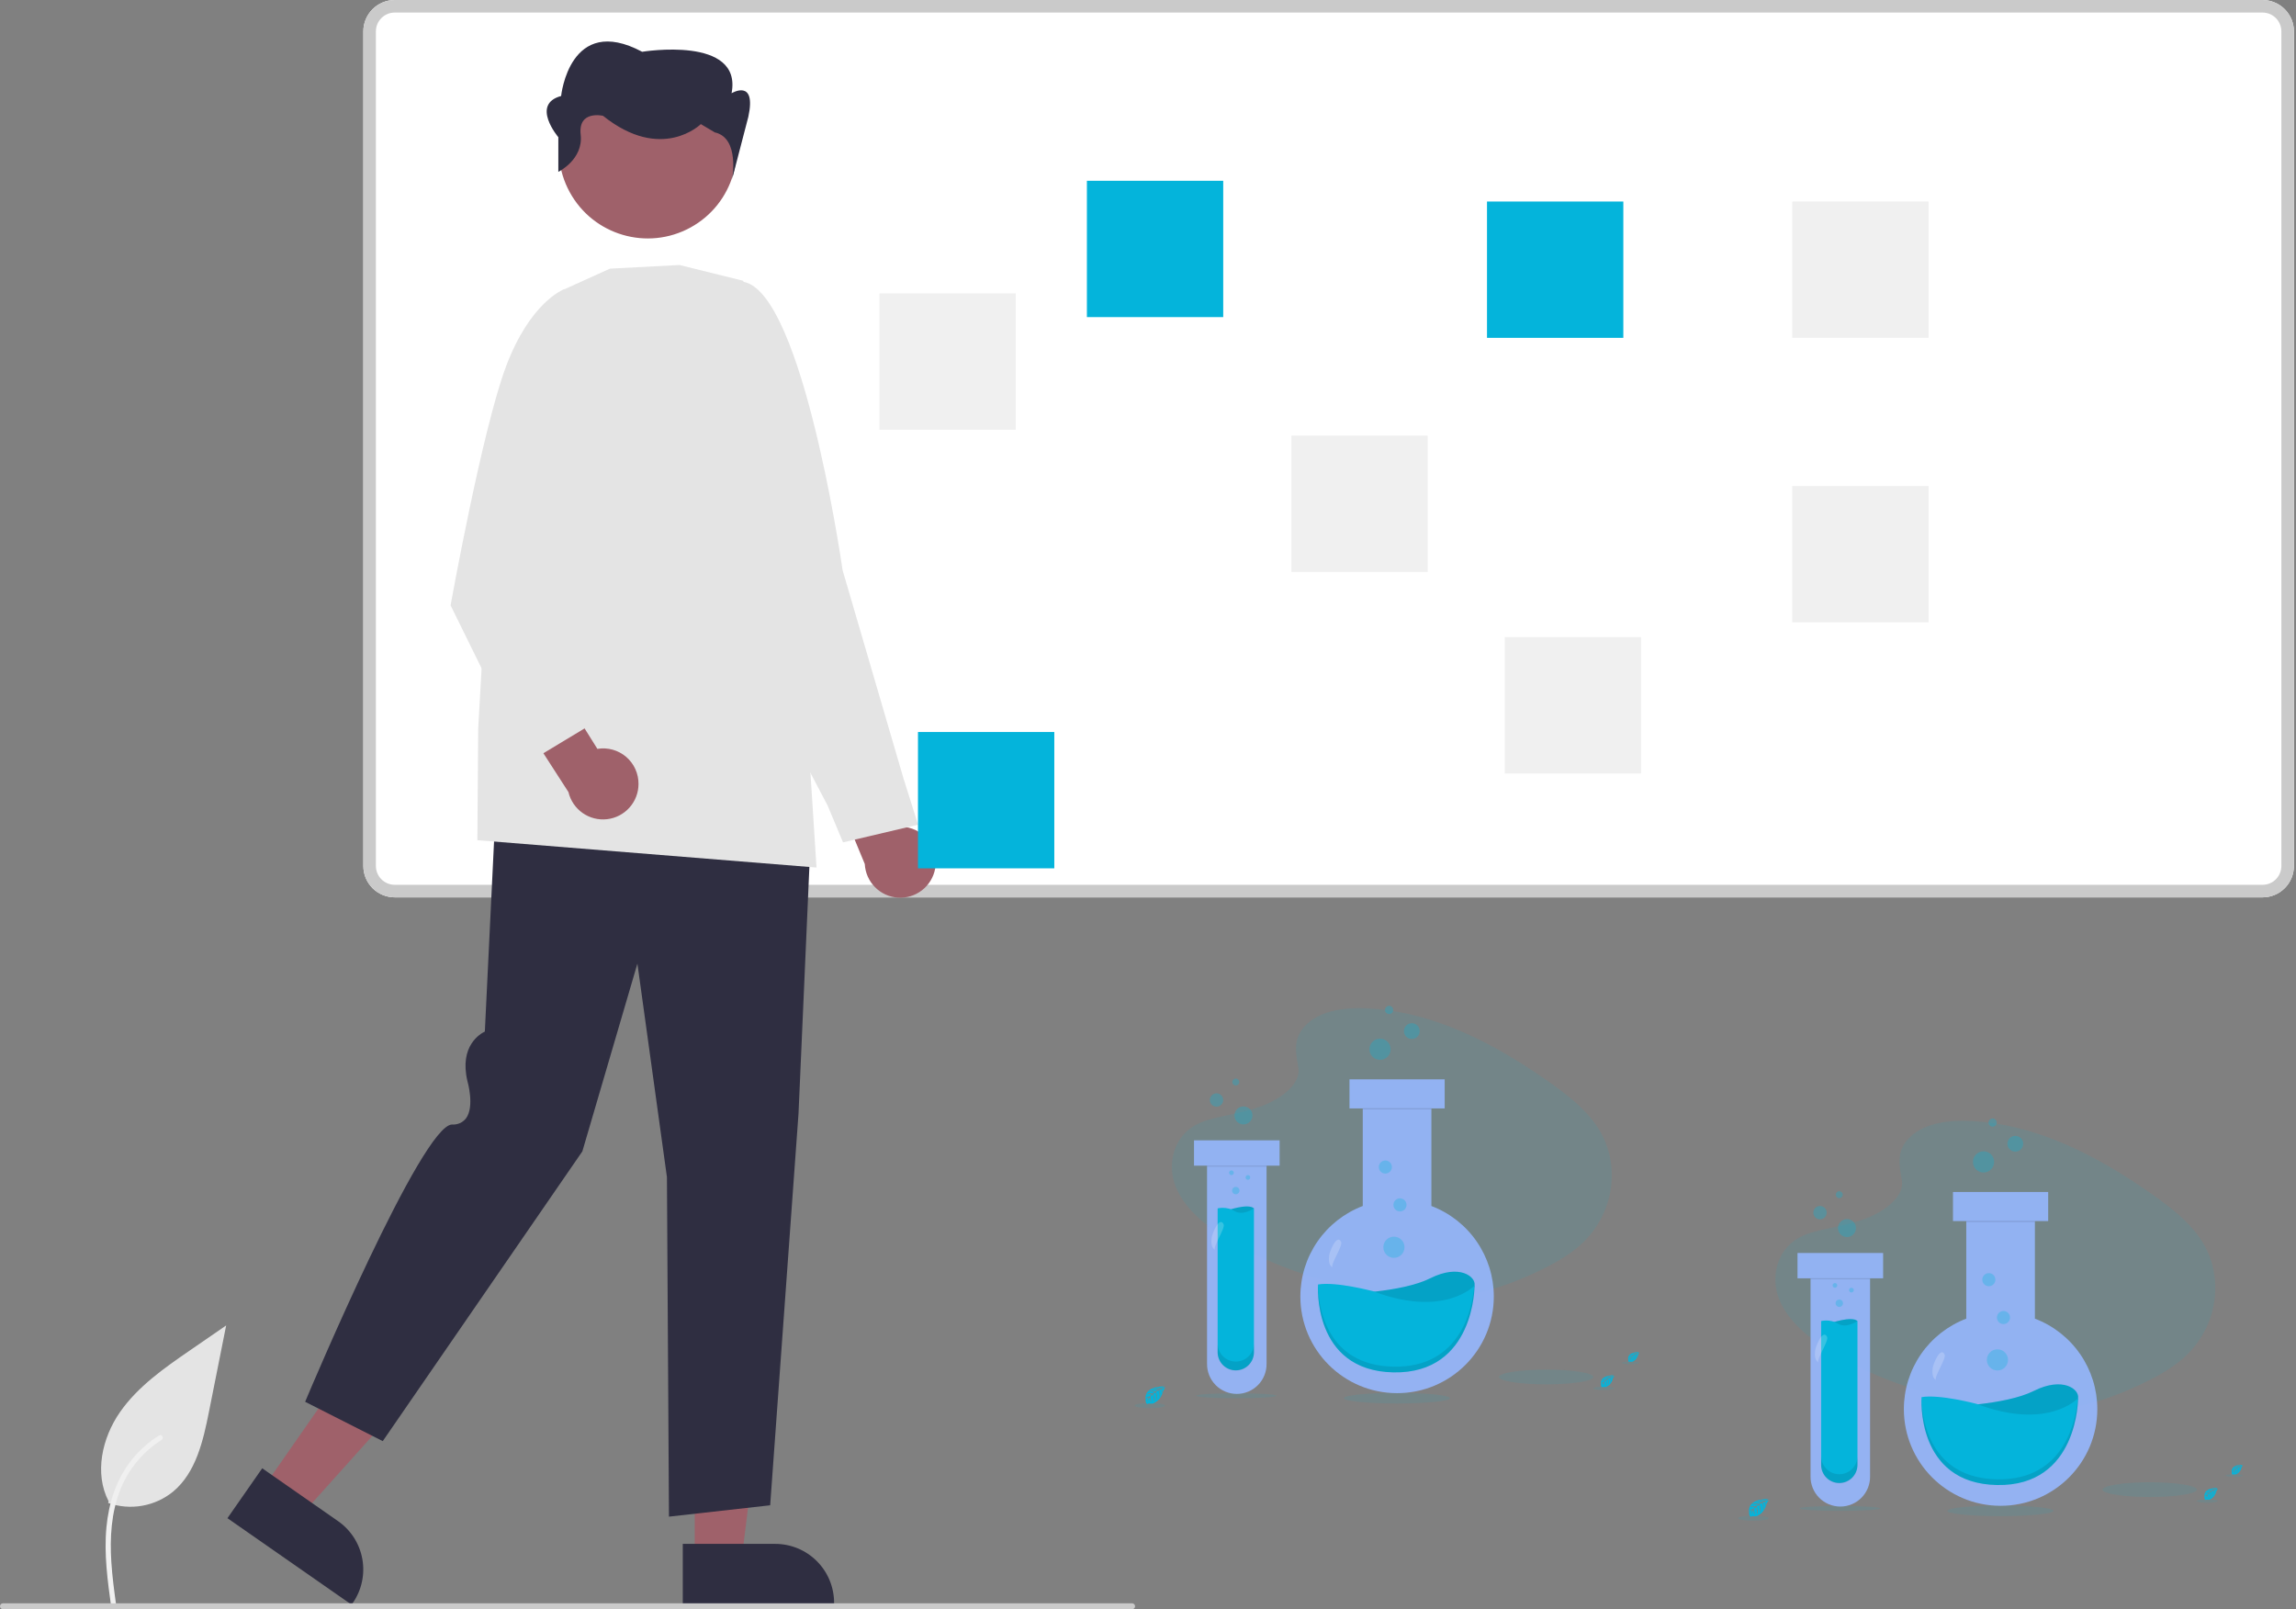 <svg width="428" height="300" xmlns="http://www.w3.org/2000/svg" fill="none">
 <rect width="100%" height="100%" fill="#808080" stroke="none"/>
 <defs>
  <clipPath id="clip0">
   <rect id="svg_1" fill="white" height="300" width="427.615"/>
  </clipPath>
  <clipPath id="clip1">
   <rect id="svg_2" x="211.5" y="187.5" fill="white" height="75" width="94.071"/>
  </clipPath>
  <clipPath id="clip2">
   <rect id="svg_3" x="324" y="208.5" fill="white" height="75" width="94.071"/>
  </clipPath>
 </defs>
 <g>
  <title>Layer 1</title>
  <g id="svg_4" clip-path="url(#clip0)">
   <path id="svg_5" fill="#E4E4E4" d="m20.169,280.175c2.034,0.715 4.218,0.894 6.342,0.52c2.124,-0.374 4.115,-1.289 5.783,-2.656c4.247,-3.565 5.58,-9.437 6.662,-14.875l3.204,-16.083l-6.708,4.62c-4.825,3.322 -9.758,6.75 -13.098,11.562c-3.341,4.812 -4.799,11.381 -2.115,16.587"/>
   <path id="svg_6" fill="#F0F0F0" d="m20.742,299.647c-0.679,-4.947 -1.377,-9.956 -0.901,-14.955c0.423,-4.439 1.777,-8.776 4.535,-12.331c1.464,-1.884 3.245,-3.498 5.263,-4.77c0.526,-0.331 1.01,0.503 0.487,0.833c-3.492,2.207 -6.193,5.466 -7.714,9.307c-1.679,4.272 -1.949,8.928 -1.657,13.466c0.175,2.744 0.546,5.469 0.92,8.193c0.03,0.123 0.012,0.253 -0.051,0.363c-0.063,0.111 -0.165,0.193 -0.286,0.23c-0.123,0.033 -0.255,0.017 -0.366,-0.047c-0.111,-0.063 -0.193,-0.167 -0.227,-0.29l-0.002,0.001z"/>
   <path id="svg_7" fill="white" d="m421.766,167.282l-348.188,0c-1.551,-0.002 -3.037,-0.619 -4.134,-1.715c-1.097,-1.097 -1.713,-2.584 -1.715,-4.134l0,-155.584c0.002,-1.551 0.619,-3.037 1.715,-4.134c1.097,-1.097 2.583,-1.713 4.134,-1.715l348.188,0c1.551,0.002 3.037,0.619 4.134,1.715c1.096,1.097 1.713,2.583 1.715,4.134l0,155.584c-0.002,1.55 -0.619,3.037 -1.715,4.134c-1.097,1.096 -2.583,1.713 -4.134,1.715z"/>
   <path id="svg_8" fill="#CACACA" d="m421.766,167.282l-348.188,0c-1.551,-0.002 -3.037,-0.619 -4.134,-1.715c-1.097,-1.097 -1.713,-2.584 -1.715,-4.134l0,-155.584c0.002,-1.551 0.619,-3.037 1.715,-4.134c1.097,-1.097 2.583,-1.713 4.134,-1.715l348.188,0c1.551,0.002 3.037,0.619 4.134,1.715c1.096,1.097 1.713,2.583 1.715,4.134l0,155.584c-0.002,1.55 -0.619,3.037 -1.715,4.134c-1.097,1.096 -2.583,1.713 -4.134,1.715zm-348.188,-164.942c-0.93,0.001 -1.823,0.371 -2.48,1.029c-0.658,0.658 -1.028,1.55 -1.029,2.48l0,155.584c0.001,0.93 0.371,1.822 1.029,2.48c0.658,0.658 1.55,1.028 2.48,1.029l348.188,0c0.93,-0.001 1.823,-0.371 2.48,-1.029c0.658,-0.658 1.028,-1.55 1.029,-2.48l0,-155.584c-0.001,-0.93 -0.371,-1.822 -1.029,-2.48c-0.657,-0.658 -1.55,-1.028 -2.48,-1.029l-348.188,0z"/>
   <path id="svg_9" fill="#F0F0F0" d="m305.92,118.779l-25.413,0l0,25.413l25.413,0l0,-25.413z"/>
   <path id="svg_10" fill="#F0F0F0" d="m189.352,54.693l-25.413,0l0,25.413l25.413,0l0,-25.413z"/>
   <path id="svg_11" fill="#04B4DB" d="m302.606,37.567l-25.413,0l0,25.413l25.413,0l0,-25.413z"/>
   <path id="svg_12" fill="#04B4DB" d="m228.024,33.7l-25.413,0l0,25.413l25.413,0l0,-25.413z"/>
   <path id="svg_13" fill="#F0F0F0" d="m266.143,81.211l-25.413,0l0,25.413l25.413,0l0,-25.413z"/>
   <path id="svg_14" fill="#F0F0F0" d="m359.509,37.567l-25.413,0l0,25.413l25.413,0l0,-25.413z"/>
   <path id="svg_15" fill="#F0F0F0" d="m359.509,90.603l-25.413,0l0,25.413l25.413,0l0,-25.413z"/>
   <path id="svg_16" fill="#9F616A" d="m174.321,161.943c0.183,-0.944 0.157,-1.918 -0.077,-2.851c-0.234,-0.934 -0.67,-1.804 -1.277,-2.551c-0.607,-0.747 -1.37,-1.352 -2.236,-1.772c-0.865,-0.42 -1.813,-0.645 -2.775,-0.659l-5.558,-13.977l-9.318,1.306l8.126,19.628c0.084,1.618 0.757,3.15 1.894,4.304c1.137,1.154 2.658,1.852 4.275,1.96c1.616,0.108 3.216,-0.381 4.496,-1.374c1.281,-0.993 2.152,-2.421 2.45,-4.014l0,0z"/>
   <path id="svg_17" fill="#E4E4E4" d="m157.154,157.032l-2.887,-6.884l-17.991,-34.248l0.978,-63.37l0.188,-0.025c11.512,-1.521 19.301,51.524 19.627,53.783l11.368,38.878l2.706,8.569l-13.989,3.297z"/>
   <path id="svg_18" fill="#9F616A" d="m129.509,290.659l8.748,-0.001l4.161,-33.741l-12.91,0.001l0.001,33.741z"/>
   <path id="svg_19" fill="#2F2E41" d="m127.278,287.803l17.227,-0.001l0.001,0c2.911,0 5.704,1.157 7.763,3.216c2.058,2.058 3.215,4.851 3.215,7.762l0,0.357l-28.206,0.001l0,-11.335z"/>
   <path id="svg_20" fill="#9F616A" d="m49.077,277.331l7.178,5.001l22.705,-25.303l-10.593,-7.382l-19.29,27.684z"/>
   <path id="svg_21" fill="#2F2E41" d="m48.88,273.712l14.134,9.849l0.001,0c2.389,1.665 4.018,4.211 4.53,7.077c0.512,2.866 -0.135,5.819 -1.8,8.208l-0.204,0.292l-23.142,-16.126l6.481,-9.3z"/>
   <path id="svg_22" fill="#2F2E41" d="m124.701,282.728l-0.378,-63.297l-5.504,-39.799l-10.261,35l-0.02,0.029l-37.188,53.988l-14.47,-7.332l0.079,-0.188c0.884,-2.104 21.722,-51.503 27.322,-51.503c0.489,0.034 0.979,-0.051 1.428,-0.248c0.449,-0.197 0.843,-0.501 1.149,-0.884c1.644,-2.195 0.305,-6.853 0.291,-6.9c-1.603,-6.649 2.428,-8.913 3.231,-9.291l2.16,-44.58l0.224,0.015l58.545,4.107l-2.456,55.737l-5.283,73.028l-0.182,0.02l-18.688,2.098z"/>
   <path id="svg_23" fill="#E4E4E4" d="m152.205,161.723l-0.253,-0.02l-62.965,-5.076l0.155,-20.833l3.082,-54.397l0.018,-0.038l12.55,-27.247l8.897,-4.029l12.98,-0.683l0.032,0.008l11.845,2.935l12.323,88.459l1.336,20.92z"/>
   <path id="svg_24" fill="#9F616A" d="m128.703,42.418c8.034,-4.392 10.986,-14.464 6.594,-22.498c-4.391,-8.034 -14.464,-10.986 -22.498,-6.595c-8.033,4.392 -10.986,14.464 -6.594,22.498c4.391,8.034 14.464,10.986 22.498,6.595z"/>
   <path id="svg_25" fill="#2F2E41" d="m104.079,32.033l0,-6.459c0,0 -5.209,-6.135 0.521,-7.68c0,0 1.562,-15.454 15.106,-8.242c0,0 18.752,-3.091 16.668,7.727c0,0 4.688,-2.824 3.126,4.388l-3.023,11.617c0,0 1.46,-7.674 -3.228,-8.704l-2.605,-1.545c0,0 -7.292,7.212 -18.231,-1.545c0,0 -4.688,-1.119 -4.167,3.517c0.521,4.636 -4.167,6.928 -4.167,6.928z"/>
   <path id="svg_26" fill="#9F616A" d="m119.025,146.165c0.01,-0.962 -0.19,-1.915 -0.588,-2.791c-0.397,-0.876 -0.982,-1.655 -1.713,-2.281c-0.731,-0.626 -1.591,-1.083 -2.518,-1.341c-0.927,-0.258 -1.899,-0.309 -2.849,-0.151l-7.976,-12.753l-8.932,2.957l11.517,17.852c0.372,1.577 1.31,2.962 2.635,3.894c1.326,0.931 2.947,1.344 4.557,1.16c1.61,-0.183 3.096,-0.951 4.177,-2.158c1.082,-1.206 1.683,-2.768 1.69,-4.388z"/>
   <path id="svg_27" fill="#E4E4E4" d="m98.424,142.145l-14.43,-29.297l0.013,-0.071c0.058,-0.325 5.867,-32.577 10.309,-44.432c4.471,-11.93 10.59,-14.325 10.848,-14.421l0.13,-0.048l5.487,5.263l-7.601,50.733l8.193,24.468l-12.949,7.805z"/>
   <path id="svg_28" fill="#04B4DB" d="m196.534,136.457l-25.413,0l0,25.413l25.413,0l0,-25.413z"/>
   <path id="svg_29" fill="#CACACA" d="m211.039,299.985l-210.487,0c-0.147,0 -0.287,-0.058 -0.391,-0.162c-0.104,-0.104 -0.162,-0.244 -0.162,-0.391c0,-0.146 0.058,-0.287 0.162,-0.39c0.104,-0.104 0.244,-0.162 0.391,-0.162l210.487,0c0.147,0 0.287,0.058 0.391,0.162c0.103,0.103 0.161,0.244 0.161,0.39c0,0.147 -0.058,0.287 -0.161,0.391c-0.104,0.104 -0.244,0.162 -0.391,0.162z"/>
   <g id="svg_30" clip-path="url(#clip1)">
    <path id="svg_31" fill="#04B4DB" d="m217.124,258.468c0,0 -4.027,-0.243 -3.552,2.58c0,0 -0.096,0.498 0.357,0.724c0,0 0.007,-0.209 0.413,-0.138c0.145,0.025 0.291,0.032 0.437,0.021c0.198,-0.013 0.386,-0.091 0.536,-0.221c0,0 1.131,-0.467 1.572,-2.317c0,0 0.326,-0.404 0.313,-0.508l-0.679,0.286c0,0 0.231,0.49 0.049,0.897c0,0 -0.023,-0.879 -0.153,-0.857c-0.027,0.005 -0.353,0.17 -0.353,0.17c0,0 0.399,0.858 0.096,1.475c0,0 0.114,-1.053 -0.223,-1.414l-0.477,0.28c0,0 0.468,0.882 0.151,1.602c0,0 0.081,-1.104 -0.251,-1.534l-0.433,0.338c0,0 0.438,0.87 0.171,1.466c0,0 -0.035,-1.285 -0.265,-1.382c0,0 -0.381,0.334 -0.437,0.476c0,0 0.301,0.631 0.114,0.964c0,0 -0.114,-0.857 -0.208,-0.857c0,0 -0.381,0.567 -0.417,0.952c0,0 0.016,-0.579 0.325,-1.01c-0.218,0.041 -0.419,0.145 -0.578,0.299c0,0 0.059,-0.401 0.671,-0.436c0,0 0.313,-0.43 0.396,-0.457c0,0 -0.609,-0.05 -0.979,0.114c0,0 0.325,-0.381 1.091,-0.207l0.429,-0.35c0,0 -0.803,-0.109 -1.143,0.012c0,0 0.391,-0.334 1.258,-0.091l0.466,-0.278c0,0 -0.685,-0.147 -1.093,-0.095c0,0 0.431,-0.232 1.229,0.019l0.333,-0.149c0,0 -0.502,-0.096 -0.649,-0.115c-0.146,-0.019 -0.154,-0.056 -0.154,-0.056c0.318,-0.053 0.644,-0.017 0.942,0.105c0,0 0.707,-0.263 0.695,-0.308z"/>
    <path id="svg_32" fill="#04B4DB" d="m214.35,262.5c1.574,0 2.85,-0.216 2.85,-0.482c0,-0.266 -1.276,-0.482 -2.85,-0.482c-1.574,0 -2.85,0.216 -2.85,0.482c0,0.266 1.276,0.482 2.85,0.482z" opacity="0.1"/>
    <path id="svg_33" fill="#04B4DB" d="m305.528,252.059c0,0 -2.271,-0.138 -2,1.453c-0.014,0.081 -0.002,0.164 0.034,0.238c0.037,0.073 0.095,0.134 0.168,0.172c0,0 0,-0.118 0.232,-0.078c0.082,0.013 0.165,0.017 0.247,0.011c0.111,-0.007 0.217,-0.051 0.302,-0.124c0,0 0.638,-0.264 0.887,-1.307c0,0 0.183,-0.227 0.176,-0.285l-0.381,0.163c0,0 0.13,0.277 0.027,0.507c0,0 -0.012,-0.496 -0.085,-0.485c-0.015,0 -0.2,0.096 -0.2,0.096c0,0 0.225,0.476 0.056,0.83c0,0 0.064,-0.592 -0.126,-0.796l-0.27,0.157c0,0 0.264,0.498 0.084,0.904c0,0 0.047,-0.623 -0.141,-0.865l-0.244,0.191c0,0 0.247,0.489 0.095,0.826c0,0 -0.02,-0.724 -0.15,-0.779c-0.092,0.078 -0.175,0.168 -0.246,0.266c0,0 0.169,0.355 0.064,0.544c0,0 -0.064,-0.483 -0.118,-0.485c0,0 -0.212,0.319 -0.234,0.538c0.01,-0.203 0.073,-0.4 0.183,-0.571c-0.123,0.023 -0.236,0.082 -0.326,0.169c0,0 0.034,-0.226 0.381,-0.246c0,0 0.176,-0.242 0.224,-0.258c0,0 -0.344,-0.028 -0.552,0.064c0,0 0.183,-0.213 0.615,-0.116l0.241,-0.197c0,0 -0.453,-0.062 -0.644,0.007c0,0 0.221,-0.191 0.709,-0.052l0.263,-0.157c-0.202,-0.044 -0.409,-0.062 -0.616,-0.052c0,0 0.242,-0.132 0.693,0.01l0.19,-0.085c0,0 -0.286,-0.055 -0.365,-0.064c-0.079,-0.008 -0.087,-0.031 -0.087,-0.031c0.179,-0.03 0.363,-0.009 0.531,0.059c0,0 0.39,-0.148 0.383,-0.172z"/>
    <path id="svg_34" fill="#04B4DB" d="m303.964,254.332c0.887,0 1.607,-0.122 1.607,-0.272c0,-0.15 -0.72,-0.271 -1.607,-0.271c-0.887,0 -1.607,0.121 -1.607,0.271c0,0.15 0.72,0.272 1.607,0.272z" opacity="0.1"/>
    <path id="svg_35" fill="#04B4DB" d="m300.859,256.39c0,0 -2.741,-0.165 -2.414,1.757c-0.016,0.098 -0.002,0.198 0.042,0.287c0.044,0.089 0.115,0.161 0.202,0.207c0,0 0,-0.142 0.286,-0.095c0.098,0.017 0.198,0.022 0.298,0.015c0.134,-0.01 0.262,-0.063 0.364,-0.151c0,0 0.77,-0.318 1.07,-1.577c0,0 0.221,-0.276 0.213,-0.346l-0.463,0.198c0,0 0.158,0.333 0.034,0.611c0,0 -0.015,-0.6 -0.104,-0.585c-0.018,0 -0.241,0.115 -0.241,0.115c0,0 0.273,0.582 0.067,1.004c0,0 0.078,-0.716 -0.151,-0.961l-0.326,0.19c0,0 0.318,0.601 0.103,1.091c0,0 0.055,-0.752 -0.172,-1.048l-0.294,0.23c0,0 0.298,0.592 0.116,0.998c0,0 -0.024,-0.874 -0.181,-0.94c0,0 -0.258,0.227 -0.297,0.321c0,0 0.205,0.429 0.078,0.656c0,0 -0.078,-0.583 -0.142,-0.586c0,0 -0.257,0.386 -0.285,0.651c0.012,-0.245 0.089,-0.482 0.221,-0.688c-0.148,0.028 -0.285,0.099 -0.394,0.204c0,0 0.04,-0.272 0.457,-0.296c0,0 0.213,-0.294 0.27,-0.312c0,0 -0.415,-0.034 -0.667,0.078c0,0 0.222,-0.258 0.743,-0.141l0.292,-0.238c0,0 -0.547,-0.075 -0.779,0.008c0,0 0.267,-0.228 0.858,-0.062l0.317,-0.19c0,0 -0.466,-0.1 -0.743,-0.064c0,0 0.292,-0.158 0.836,0.013l0.227,-0.102c0,0 -0.342,-0.067 -0.441,-0.078c-0.099,-0.01 -0.106,-0.038 -0.106,-0.038c0.216,-0.036 0.438,-0.011 0.641,0.071c0,0 0.473,-0.177 0.465,-0.207z"/>
    <path id="svg_36" fill="#04B4DB" d="m298.97,259.134c1.072,0 1.94,-0.147 1.94,-0.328c0,-0.181 -0.868,-0.327 -1.94,-0.327c-1.071,0 -1.94,0.146 -1.94,0.327c0,0.181 0.869,0.328 1.94,0.328z" opacity="0.1"/>
    <path id="svg_37" fill="#04B4DB" d="m288.223,258.064c4.857,0 8.794,-0.614 8.794,-1.372c0,-0.758 -3.937,-1.373 -8.794,-1.373c-4.857,0 -8.794,0.615 -8.794,1.373c0,0.758 3.937,1.372 8.794,1.372z" opacity="0.1"/>
    <path id="svg_38" fill="#04B4DB" d="m260.394,261.636c5.458,0 9.882,-0.444 9.882,-0.992c0,-0.547 -4.424,-0.991 -9.882,-0.991c-5.458,0 -9.882,0.444 -9.882,0.991c0,0.548 4.424,0.992 9.882,0.992z" opacity="0.1"/>
    <path id="svg_39" fill="#04B4DB" d="m230.454,260.651c4.142,0 7.501,-0.207 7.501,-0.463c0,-0.255 -3.359,-0.463 -7.501,-0.463c-4.143,0 -7.501,0.208 -7.501,0.463c0,0.256 3.358,0.463 7.501,0.463z" opacity="0.1"/>
    <path id="svg_40" fill="#04B4DB" d="m243.772,190.762c2.782,-2.476 7.15,-2.984 11.125,-2.787c12.486,0.62 23.757,6.649 33.507,13.468c3.53,2.468 7.005,5.128 9.295,8.527c4.668,6.919 3.281,16.505 -3.204,22.206c-2.207,1.939 -4.881,3.429 -7.627,4.744c-4.883,2.345 -10.151,4.226 -15.692,4.763c-3.952,0.381 -7.952,0.071 -11.88,-0.462c-10.977,-1.49 -21.751,-4.782 -30.781,-10.411c-3.96,-2.476 -7.694,-5.543 -9.326,-9.539c-1.633,-3.996 -0.588,-9.059 3.456,-11.424c1.673,-0.979 3.673,-1.421 5.63,-1.835c2.883,-0.611 5.811,-1.213 8.412,-2.455c2.686,-1.282 5.866,-3.761 5.334,-6.599c-0.57,-3.045 -1.028,-5.719 1.751,-8.196z" opacity="0.1"/>
    <path id="svg_41" fill="#96B7FE" d="m266.827,224.817l0,-18.187l2.477,0l0,-5.429l-17.746,0l0,5.429l2.477,0l0,18.187c-3.42,1.299 -6.364,3.607 -8.442,6.618c-2.078,3.011 -3.191,6.583 -3.192,10.241c0,9.959 8.074,18.031 18.032,18.031c9.958,0 18.031,-8.072 18.031,-18.031c-0.001,-3.658 -1.115,-7.23 -3.193,-10.242c-2.078,-3.011 -5.023,-5.319 -8.444,-6.617z" opacity="0.9"/>
    <path id="svg_42" fill="black" d="m266.827,206.574l-12.796,0l0,0.245l12.796,0l0,-0.245z" opacity="0.1"/>
    <path id="svg_43" fill="#04B4DB" d="m250.344,241.192c0,0 10.859,-0.19 16.288,-2.908c5.429,-2.717 8.531,-0.291 8.24,1.358c-0.292,1.649 -1.841,4.846 -8.046,5.239c-6.205,0.392 -16.482,-3.689 -16.482,-3.689z"/>
    <path id="svg_44" fill="black" d="m250.344,241.192c0,0 10.859,-0.19 16.288,-2.908c5.429,-2.717 8.531,-0.291 8.24,1.358c-0.292,1.649 -1.841,4.846 -8.046,5.239c-6.205,0.392 -16.482,-3.689 -16.482,-3.689z" opacity="0.1"/>
    <path id="svg_45" fill="#04B4DB" d="m245.694,239.449c0,0 -1.16,16.093 14.056,16.383c15.216,0.291 15.123,-16.192 15.123,-16.192c0,0 -5.62,6.106 -18.904,1.066c0,0.004 -6.882,-1.839 -10.275,-1.257z"/>
    <path id="svg_46" fill="black" d="m274.823,239.698c-0.304,3.707 -2.274,15.311 -15.067,15.067c-12.541,-0.238 -13.961,-11.201 -14.073,-15.058c-0.069,2.07 -0.007,15.855 14.07,16.124c15.22,0.286 15.123,-16.192 15.123,-16.192c0,0 -0.019,0.024 -0.053,0.059z" opacity="0.1"/>
    <path id="svg_47" fill="#04B4DB" d="m259.842,234.48c1.091,0 1.975,-0.884 1.975,-1.974c0,-1.091 -0.884,-1.975 -1.975,-1.975c-1.09,0 -1.974,0.884 -1.974,1.975c0,1.09 0.884,1.974 1.974,1.974z" opacity="0.3"/>
    <path id="svg_48" fill="#04B4DB" d="m260.97,225.829c0.675,0 1.222,-0.547 1.222,-1.222c0,-0.675 -0.547,-1.222 -1.222,-1.222c-0.675,0 -1.222,0.547 -1.222,1.222c0,0.675 0.547,1.222 1.222,1.222z" opacity="0.3"/>
    <path id="svg_49" fill="#04B4DB" d="m258.243,218.775c0.675,0 1.222,-0.547 1.222,-1.222c0,-0.675 -0.547,-1.222 -1.222,-1.222c-0.675,0 -1.222,0.547 -1.222,1.222c0,0.675 0.547,1.222 1.222,1.222z" opacity="0.3"/>
    <path id="svg_50" fill="white" d="m247.772,234.029c-0.105,0.832 -0.084,1.874 0.66,2.263c-0.624,-0.326 1.934,-4.02 1.571,-4.774c-0.776,-1.61 -2.136,1.737 -2.231,2.511z" opacity="0.2"/>
    <path id="svg_51" fill="#04B4DB" d="m257.255,197.572c1.091,0 1.975,-0.884 1.975,-1.975c0,-1.09 -0.884,-1.974 -1.975,-1.974c-1.09,0 -1.974,0.884 -1.974,1.974c0,1.091 0.884,1.975 1.974,1.975z" opacity="0.3"/>
    <path id="svg_52" fill="#04B4DB" d="m263.179,193.68c0.811,0 1.468,-0.657 1.468,-1.468c0,-0.81 -0.657,-1.468 -1.468,-1.468c-0.811,0 -1.468,0.658 -1.468,1.468c0,0.811 0.657,1.468 1.468,1.468z" opacity="0.3"/>
    <path id="svg_53" fill="#04B4DB" d="m258.948,189.026c0.421,0 0.763,-0.342 0.763,-0.763c0,-0.421 -0.342,-0.763 -0.763,-0.763c-0.421,0 -0.763,0.342 -0.763,0.763c0,0.421 0.342,0.763 0.763,0.763z" opacity="0.3"/>
    <path id="svg_54" fill="#96B7FE" d="m238.533,212.568l-15.957,0l0,4.733l2.431,0l0,36.925c-0.009,0.734 0.127,1.463 0.402,2.145c0.274,0.682 0.681,1.302 1.197,1.825c0.517,0.523 1.131,0.938 1.809,1.221c0.678,0.284 1.406,0.43 2.14,0.43c0.735,0 1.462,-0.146 2.14,-0.43c0.678,-0.283 1.293,-0.698 1.809,-1.221c0.516,-0.523 0.923,-1.143 1.198,-1.825c0.274,-0.682 0.411,-1.411 0.401,-2.145l0,-36.925l2.43,0l0,-4.733z" opacity="0.9"/>
    <path id="svg_55" fill="#04B4DB" d="m228.704,225.667c0,0 3.949,-1.411 5.048,-0.408c0,0 -1.599,2.351 -3.071,2.256c-1.473,-0.094 -1.977,-1.848 -1.977,-1.848z"/>
    <path id="svg_56" fill="black" d="m228.704,225.667c0,0 3.949,-1.411 5.048,-0.408c0,0 -1.599,2.351 -3.071,2.256c-1.473,-0.094 -1.977,-1.848 -1.977,-1.848z" opacity="0.1"/>
    <path id="svg_57" fill="#04B4DB" d="m233.75,225.263l0,26.8c0,0.444 -0.087,0.884 -0.257,1.295c-0.17,0.411 -0.42,0.784 -0.734,1.098c-0.314,0.315 -0.688,0.564 -1.098,0.734c-0.411,0.17 -0.851,0.258 -1.296,0.258c-0.898,0 -1.759,-0.357 -2.393,-0.992c-0.635,-0.635 -0.992,-1.496 -0.992,-2.393l0,-26.8c0,0 1.63,-0.439 3.165,0.502c1.536,0.941 3.605,-0.502 3.605,-0.502z"/>
    <path id="svg_58" fill="black" d="m236.101,217.271l-11.096,0l0,0.219l11.096,0l0,-0.219z" opacity="0.1"/>
    <path id="svg_59" fill="black" d="m230.365,253.818c-0.444,0 -0.885,-0.088 -1.295,-0.258c-0.411,-0.17 -0.784,-0.419 -1.099,-0.734c-0.314,-0.314 -0.563,-0.688 -0.733,-1.098c-0.171,-0.411 -0.258,-0.851 -0.258,-1.296l0,1.692c0,0.898 0.357,1.759 0.992,2.394c0.634,0.635 1.495,0.992 2.393,0.992c0.898,0 1.759,-0.357 2.394,-0.992c0.635,-0.635 0.991,-1.496 0.991,-2.394l0,-1.692c0.001,0.445 -0.087,0.885 -0.257,1.296c-0.17,0.41 -0.419,0.784 -0.734,1.098c-0.314,0.315 -0.687,0.564 -1.098,0.734c-0.411,0.17 -0.851,0.258 -1.296,0.258z" opacity="0.1"/>
    <path id="svg_60" fill="#04B4DB" d="m230.366,222.631c0.381,0 0.69,-0.309 0.69,-0.689c0,-0.381 -0.309,-0.69 -0.69,-0.69c-0.381,0 -0.689,0.309 -0.689,0.69c0,0.38 0.308,0.689 0.689,0.689z" opacity="0.3"/>
    <path id="svg_61" fill="#04B4DB" d="m232.623,219.936c0.242,0 0.439,-0.197 0.439,-0.44c0,-0.242 -0.197,-0.439 -0.439,-0.439c-0.243,0 -0.439,0.197 -0.439,0.439c0,0.243 0.196,0.44 0.439,0.44z" opacity="0.3"/>
    <path id="svg_62" fill="#04B4DB" d="m229.551,219.058c0.242,0 0.439,-0.196 0.439,-0.439c0,-0.242 -0.197,-0.439 -0.439,-0.439c-0.243,0 -0.439,0.197 -0.439,0.439c0,0.243 0.196,0.439 0.439,0.439z" opacity="0.3"/>
    <path id="svg_63" fill="white" d="m225.865,230.738c-0.105,0.832 -0.084,1.874 0.66,2.263c-0.625,-0.326 1.933,-4.019 1.57,-4.774c-0.778,-1.608 -2.135,1.738 -2.23,2.511z" opacity="0.2"/>
    <path id="svg_64" fill="#04B4DB" d="m231.797,209.607c0.925,0 1.675,-0.751 1.675,-1.676c0,-0.925 -0.75,-1.675 -1.675,-1.675c-0.925,0 -1.676,0.75 -1.676,1.675c0,0.925 0.751,1.676 1.676,1.676z" opacity="0.3"/>
    <path id="svg_65" fill="#04B4DB" d="m226.771,206.304c0.688,0 1.245,-0.558 1.245,-1.246c0,-0.688 -0.557,-1.246 -1.245,-1.246c-0.689,0 -1.246,0.558 -1.246,1.246c0,0.688 0.557,1.246 1.246,1.246z" opacity="0.3"/>
    <path id="svg_66" fill="#04B4DB" d="m230.36,202.355c0.358,0 0.648,-0.29 0.648,-0.647c0,-0.358 -0.29,-0.648 -0.648,-0.648c-0.357,0 -0.647,0.29 -0.647,0.648c0,0.357 0.29,0.647 0.647,0.647z" opacity="0.3"/>
   </g>
   <g id="svg_67" clip-path="url(#clip2)">
    <path id="svg_68" fill="#04B4DB" d="m329.624,279.468c0,0 -4.027,-0.243 -3.552,2.58c0,0 -0.096,0.498 0.357,0.724c0,0 0.007,-0.209 0.413,-0.138c0.145,0.025 0.291,0.032 0.437,0.021c0.198,-0.013 0.386,-0.091 0.536,-0.221c0,0 1.131,-0.467 1.572,-2.317c0,0 0.326,-0.404 0.313,-0.508l-0.679,0.286c0,0 0.231,0.49 0.049,0.897c0,0 -0.023,-0.879 -0.153,-0.857c-0.027,0.005 -0.353,0.17 -0.353,0.17c0,0 0.399,0.858 0.096,1.475c0,0 0.114,-1.053 -0.223,-1.414l-0.477,0.28c0,0 0.468,0.882 0.151,1.602c0,0 0.081,-1.104 -0.251,-1.534l-0.433,0.338c0,0 0.438,0.87 0.171,1.466c0,0 -0.035,-1.285 -0.265,-1.382c0,0 -0.381,0.334 -0.437,0.476c0,0 0.301,0.631 0.114,0.964c0,0 -0.114,-0.857 -0.208,-0.857c0,0 -0.381,0.567 -0.417,0.952c0,0 0.016,-0.579 0.325,-1.01c-0.218,0.041 -0.419,0.145 -0.578,0.299c0,0 0.059,-0.401 0.671,-0.436c0,0 0.313,-0.43 0.396,-0.457c0,0 -0.609,-0.05 -0.979,0.114c0,0 0.325,-0.381 1.091,-0.207l0.429,-0.35c0,0 -0.803,-0.109 -1.143,0.012c0,0 0.391,-0.334 1.258,-0.091l0.466,-0.278c0,0 -0.685,-0.147 -1.093,-0.095c0,0 0.431,-0.232 1.229,0.019l0.333,-0.149c0,0 -0.502,-0.096 -0.649,-0.115c-0.146,-0.019 -0.154,-0.056 -0.154,-0.056c0.318,-0.053 0.644,-0.017 0.942,0.105c0,0 0.707,-0.263 0.695,-0.308z"/>
    <path id="svg_69" fill="#04B4DB" d="m326.85,283.5c1.574,0 2.85,-0.216 2.85,-0.482c0,-0.266 -1.276,-0.482 -2.85,-0.482c-1.574,0 -2.85,0.216 -2.85,0.482c0,0.266 1.276,0.482 2.85,0.482z" opacity="0.1"/>
    <path id="svg_70" fill="#04B4DB" d="m418.028,273.059c0,0 -2.271,-0.138 -2,1.453c-0.014,0.081 -0.002,0.164 0.034,0.238c0.037,0.073 0.095,0.134 0.168,0.172c0,0 0,-0.118 0.232,-0.078c0.082,0.013 0.165,0.017 0.247,0.011c0.111,-0.007 0.217,-0.051 0.302,-0.124c0,0 0.638,-0.264 0.887,-1.307c0,0 0.183,-0.227 0.176,-0.285l-0.381,0.163c0,0 0.13,0.277 0.027,0.507c0,0 -0.012,-0.496 -0.085,-0.485c-0.015,0 -0.2,0.096 -0.2,0.096c0,0 0.225,0.476 0.056,0.83c0,0 0.064,-0.592 -0.126,-0.796l-0.27,0.157c0,0 0.264,0.498 0.084,0.904c0,0 0.047,-0.623 -0.141,-0.865l-0.244,0.191c0,0 0.247,0.489 0.095,0.826c0,0 -0.02,-0.724 -0.15,-0.779c-0.092,0.078 -0.175,0.168 -0.246,0.266c0,0 0.169,0.355 0.064,0.544c0,0 -0.064,-0.483 -0.118,-0.485c0,0 -0.212,0.319 -0.234,0.538c0.01,-0.203 0.073,-0.4 0.183,-0.571c-0.123,0.023 -0.236,0.082 -0.326,0.169c0,0 0.034,-0.226 0.381,-0.246c0,0 0.176,-0.242 0.224,-0.258c0,0 -0.344,-0.028 -0.552,0.064c0,0 0.183,-0.213 0.615,-0.116l0.241,-0.197c0,0 -0.453,-0.062 -0.644,0.007c0,0 0.221,-0.191 0.709,-0.052l0.263,-0.157c-0.202,-0.044 -0.409,-0.062 -0.616,-0.052c0,0 0.242,-0.132 0.693,0.01l0.19,-0.085c0,0 -0.286,-0.055 -0.365,-0.064c-0.079,-0.008 -0.087,-0.031 -0.087,-0.031c0.179,-0.03 0.363,-0.009 0.531,0.059c0,0 0.39,-0.148 0.383,-0.172z"/>
    <path id="svg_71" fill="#04B4DB" d="m416.464,275.332c0.887,0 1.607,-0.122 1.607,-0.272c0,-0.15 -0.72,-0.271 -1.607,-0.271c-0.887,0 -1.607,0.121 -1.607,0.271c0,0.15 0.72,0.272 1.607,0.272z" opacity="0.1"/>
    <path id="svg_72" fill="#04B4DB" d="m413.359,277.39c0,0 -2.741,-0.165 -2.414,1.757c-0.016,0.098 -0.002,0.198 0.042,0.287c0.044,0.089 0.115,0.161 0.202,0.207c0,0 0,-0.142 0.286,-0.095c0.098,0.017 0.198,0.022 0.298,0.015c0.134,-0.01 0.262,-0.063 0.364,-0.151c0,0 0.77,-0.318 1.07,-1.577c0,0 0.221,-0.276 0.213,-0.346l-0.463,0.198c0,0 0.158,0.333 0.034,0.611c0,0 -0.015,-0.6 -0.104,-0.585c-0.018,0 -0.241,0.115 -0.241,0.115c0,0 0.273,0.582 0.067,1.004c0,0 0.078,-0.716 -0.151,-0.961l-0.326,0.19c0,0 0.318,0.601 0.103,1.091c0,0 0.055,-0.752 -0.172,-1.048l-0.294,0.23c0,0 0.298,0.592 0.116,0.998c0,0 -0.024,-0.874 -0.181,-0.94c0,0 -0.258,0.227 -0.297,0.321c0,0 0.205,0.429 0.078,0.656c0,0 -0.078,-0.583 -0.142,-0.586c0,0 -0.257,0.386 -0.285,0.651c0.012,-0.245 0.089,-0.482 0.221,-0.688c-0.148,0.028 -0.285,0.099 -0.394,0.204c0,0 0.04,-0.272 0.457,-0.296c0,0 0.213,-0.294 0.27,-0.312c0,0 -0.415,-0.034 -0.667,0.078c0,0 0.222,-0.258 0.743,-0.141l0.292,-0.238c0,0 -0.547,-0.075 -0.779,0.008c0,0 0.267,-0.228 0.858,-0.062l0.317,-0.19c0,0 -0.466,-0.1 -0.743,-0.064c0,0 0.292,-0.158 0.836,0.013l0.227,-0.102c0,0 -0.342,-0.067 -0.441,-0.078c-0.099,-0.01 -0.106,-0.038 -0.106,-0.038c0.216,-0.036 0.438,-0.011 0.641,0.071c0,0 0.473,-0.177 0.465,-0.207z"/>
    <path id="svg_73" fill="#04B4DB" d="m411.47,280.134c1.072,0 1.94,-0.147 1.94,-0.328c0,-0.181 -0.868,-0.327 -1.94,-0.327c-1.071,0 -1.94,0.146 -1.94,0.327c0,0.181 0.869,0.328 1.94,0.328z" opacity="0.1"/>
    <path id="svg_74" fill="#04B4DB" d="m400.723,279.064c4.857,0 8.794,-0.614 8.794,-1.372c0,-0.758 -3.937,-1.373 -8.794,-1.373c-4.857,0 -8.794,0.615 -8.794,1.373c0,0.758 3.937,1.372 8.794,1.372z" opacity="0.1"/>
    <path id="svg_75" fill="#04B4DB" d="m372.894,282.636c5.458,0 9.882,-0.444 9.882,-0.992c0,-0.547 -4.424,-0.991 -9.882,-0.991c-5.458,0 -9.882,0.444 -9.882,0.991c0,0.548 4.424,0.992 9.882,0.992z" opacity="0.1"/>
    <path id="svg_76" fill="#04B4DB" d="m342.954,281.651c4.142,0 7.501,-0.207 7.501,-0.463c0,-0.255 -3.359,-0.463 -7.501,-0.463c-4.143,0 -7.501,0.208 -7.501,0.463c0,0.256 3.358,0.463 7.501,0.463z" opacity="0.1"/>
    <path id="svg_77" fill="#04B4DB" d="m356.272,211.762c2.782,-2.476 7.15,-2.984 11.125,-2.787c12.486,0.62 23.757,6.649 33.507,13.468c3.53,2.468 7.005,5.128 9.295,8.527c4.668,6.919 3.281,16.505 -3.204,22.206c-2.207,1.939 -4.881,3.429 -7.627,4.744c-4.883,2.345 -10.151,4.226 -15.692,4.763c-3.952,0.381 -7.952,0.071 -11.88,-0.462c-10.977,-1.49 -21.751,-4.782 -30.781,-10.411c-3.96,-2.476 -7.694,-5.543 -9.326,-9.539c-1.633,-3.996 -0.588,-9.059 3.456,-11.424c1.673,-0.979 3.673,-1.421 5.63,-1.835c2.883,-0.611 5.811,-1.213 8.412,-2.455c2.686,-1.282 5.866,-3.761 5.334,-6.599c-0.57,-3.045 -1.028,-5.719 1.751,-8.196z" opacity="0.1"/>
    <path id="svg_78" fill="#96B7FE" d="m379.327,245.817l0,-18.187l2.477,0l0,-5.429l-17.746,0l0,5.429l2.477,0l0,18.187c-3.42,1.299 -6.364,3.607 -8.442,6.618c-2.078,3.011 -3.191,6.583 -3.192,10.241c0,9.959 8.074,18.031 18.032,18.031c9.958,0 18.031,-8.072 18.031,-18.031c-0.001,-3.658 -1.115,-7.23 -3.193,-10.242c-2.078,-3.011 -5.023,-5.319 -8.444,-6.617z" opacity="0.9"/>
    <path id="svg_79" fill="black" d="m379.327,227.574l-12.796,0l0,0.245l12.796,0l0,-0.245z" opacity="0.1"/>
    <path id="svg_80" fill="#04B4DB" d="m362.844,262.192c0,0 10.859,-0.19 16.288,-2.908c5.429,-2.717 8.531,-0.291 8.24,1.358c-0.292,1.649 -1.841,4.846 -8.046,5.239c-6.205,0.392 -16.482,-3.689 -16.482,-3.689z"/>
    <path id="svg_81" fill="black" d="m362.844,262.192c0,0 10.859,-0.19 16.288,-2.908c5.429,-2.717 8.531,-0.291 8.24,1.358c-0.292,1.649 -1.841,4.846 -8.046,5.239c-6.205,0.392 -16.482,-3.689 -16.482,-3.689z" opacity="0.1"/>
    <path id="svg_82" fill="#04B4DB" d="m358.194,260.449c0,0 -1.16,16.093 14.056,16.383c15.216,0.291 15.123,-16.192 15.123,-16.192c0,0 -5.62,6.106 -18.904,1.066c0,0.004 -6.882,-1.839 -10.275,-1.257z"/>
    <path id="svg_83" fill="black" d="m387.323,260.698c-0.304,3.707 -2.274,15.311 -15.067,15.067c-12.541,-0.238 -13.961,-11.201 -14.073,-15.058c-0.069,2.07 -0.007,15.855 14.07,16.124c15.22,0.286 15.123,-16.192 15.123,-16.192c0,0 -0.019,0.024 -0.053,0.059z" opacity="0.1"/>
    <path id="svg_84" fill="#04B4DB" d="m372.342,255.48c1.091,0 1.975,-0.884 1.975,-1.974c0,-1.091 -0.884,-1.975 -1.975,-1.975c-1.09,0 -1.974,0.884 -1.974,1.975c0,1.09 0.884,1.974 1.974,1.974z" opacity="0.3"/>
    <path id="svg_85" fill="#04B4DB" d="m373.47,246.829c0.675,0 1.222,-0.547 1.222,-1.222c0,-0.675 -0.547,-1.222 -1.222,-1.222c-0.675,0 -1.222,0.547 -1.222,1.222c0,0.675 0.547,1.222 1.222,1.222z" opacity="0.3"/>
    <path id="svg_86" fill="#04B4DB" d="m370.743,239.775c0.675,0 1.222,-0.547 1.222,-1.222c0,-0.675 -0.547,-1.222 -1.222,-1.222c-0.675,0 -1.222,0.547 -1.222,1.222c0,0.675 0.547,1.222 1.222,1.222z" opacity="0.3"/>
    <path id="svg_87" fill="white" d="m360.272,255.029c-0.105,0.832 -0.084,1.874 0.66,2.263c-0.624,-0.326 1.934,-4.02 1.571,-4.774c-0.776,-1.61 -2.136,1.737 -2.231,2.511z" opacity="0.2"/>
    <path id="svg_88" fill="#04B4DB" d="m369.755,218.572c1.091,0 1.975,-0.884 1.975,-1.975c0,-1.09 -0.884,-1.974 -1.975,-1.974c-1.09,0 -1.974,0.884 -1.974,1.974c0,1.091 0.884,1.975 1.974,1.975z" opacity="0.3"/>
    <path id="svg_89" fill="#04B4DB" d="m375.679,214.68c0.811,0 1.468,-0.657 1.468,-1.468c0,-0.81 -0.657,-1.468 -1.468,-1.468c-0.811,0 -1.468,0.658 -1.468,1.468c0,0.811 0.657,1.468 1.468,1.468z" opacity="0.3"/>
    <path id="svg_90" fill="#04B4DB" d="m371.448,210.026c0.421,0 0.763,-0.342 0.763,-0.763c0,-0.421 -0.342,-0.763 -0.763,-0.763c-0.421,0 -0.763,0.342 -0.763,0.763c0,0.421 0.342,0.763 0.763,0.763z" opacity="0.3"/>
    <path id="svg_91" fill="#96B7FE" d="m351.033,233.568l-15.957,0l0,4.733l2.431,0l0,36.925c-0.009,0.734 0.127,1.463 0.402,2.145c0.274,0.682 0.681,1.302 1.197,1.825c0.517,0.523 1.131,0.938 1.809,1.221c0.678,0.284 1.406,0.43 2.14,0.43c0.735,0 1.462,-0.146 2.14,-0.43c0.678,-0.283 1.293,-0.698 1.809,-1.221c0.516,-0.523 0.923,-1.143 1.198,-1.825c0.274,-0.682 0.411,-1.411 0.401,-2.145l0,-36.925l2.43,0l0,-4.733z" opacity="0.9"/>
    <path id="svg_92" fill="#04B4DB" d="m341.204,246.667c0,0 3.949,-1.411 5.048,-0.408c0,0 -1.599,2.351 -3.071,2.256c-1.473,-0.094 -1.977,-1.848 -1.977,-1.848z"/>
    <path id="svg_93" fill="black" d="m341.204,246.667c0,0 3.949,-1.411 5.048,-0.408c0,0 -1.599,2.351 -3.071,2.256c-1.473,-0.094 -1.977,-1.848 -1.977,-1.848z" opacity="0.1"/>
    <path id="svg_94" fill="#04B4DB" d="m346.25,246.263l0,26.8c0,0.444 -0.087,0.884 -0.257,1.295c-0.17,0.411 -0.42,0.784 -0.734,1.098c-0.314,0.315 -0.688,0.564 -1.098,0.734c-0.411,0.17 -0.851,0.258 -1.296,0.258c-0.898,0 -1.759,-0.357 -2.393,-0.992c-0.635,-0.635 -0.992,-1.496 -0.992,-2.393l0,-26.8c0,0 1.63,-0.439 3.165,0.502c1.536,0.941 3.605,-0.502 3.605,-0.502z"/>
    <path id="svg_95" fill="black" d="m348.601,238.271l-11.096,0l0,0.219l11.096,0l0,-0.219z" opacity="0.1"/>
    <path id="svg_96" fill="black" d="m342.865,274.818c-0.444,0 -0.885,-0.088 -1.295,-0.258c-0.411,-0.17 -0.784,-0.419 -1.099,-0.734c-0.314,-0.314 -0.563,-0.688 -0.733,-1.098c-0.171,-0.411 -0.258,-0.851 -0.258,-1.296l0,1.692c0,0.898 0.357,1.759 0.992,2.394c0.634,0.635 1.495,0.992 2.393,0.992c0.898,0 1.759,-0.357 2.394,-0.992c0.635,-0.635 0.991,-1.496 0.991,-2.394l0,-1.692c0.001,0.445 -0.087,0.885 -0.257,1.296c-0.17,0.41 -0.419,0.784 -0.734,1.098c-0.314,0.315 -0.687,0.564 -1.098,0.734c-0.411,0.17 -0.851,0.258 -1.296,0.258z" opacity="0.1"/>
    <path id="svg_97" fill="#04B4DB" d="m342.866,243.631c0.381,0 0.69,-0.309 0.69,-0.689c0,-0.381 -0.309,-0.69 -0.69,-0.69c-0.381,0 -0.689,0.309 -0.689,0.69c0,0.38 0.308,0.689 0.689,0.689z" opacity="0.3"/>
    <path id="svg_98" fill="#04B4DB" d="m345.123,240.936c0.242,0 0.439,-0.197 0.439,-0.44c0,-0.242 -0.197,-0.439 -0.439,-0.439c-0.243,0 -0.439,0.197 -0.439,0.439c0,0.243 0.196,0.44 0.439,0.44z" opacity="0.3"/>
    <path id="svg_99" fill="#04B4DB" d="m342.051,240.058c0.242,0 0.439,-0.196 0.439,-0.439c0,-0.242 -0.197,-0.439 -0.439,-0.439c-0.243,0 -0.439,0.197 -0.439,0.439c0,0.243 0.196,0.439 0.439,0.439z" opacity="0.3"/>
    <path id="svg_100" fill="white" d="m338.365,251.738c-0.105,0.832 -0.084,1.874 0.66,2.263c-0.625,-0.326 1.933,-4.019 1.57,-4.774c-0.778,-1.608 -2.135,1.738 -2.23,2.511z" opacity="0.2"/>
    <path id="svg_101" fill="#04B4DB" d="m344.297,230.607c0.925,0 1.675,-0.751 1.675,-1.676c0,-0.925 -0.75,-1.675 -1.675,-1.675c-0.925,0 -1.676,0.75 -1.676,1.675c0,0.925 0.751,1.676 1.676,1.676z" opacity="0.3"/>
    <path id="svg_102" fill="#04B4DB" d="m339.271,227.304c0.688,0 1.245,-0.558 1.245,-1.246c0,-0.688 -0.557,-1.246 -1.245,-1.246c-0.689,0 -1.246,0.558 -1.246,1.246c0,0.688 0.557,1.246 1.246,1.246z" opacity="0.3"/>
    <path id="svg_103" fill="#04B4DB" d="m342.86,223.355c0.358,0 0.648,-0.29 0.648,-0.647c0,-0.358 -0.29,-0.648 -0.648,-0.648c-0.357,0 -0.647,0.29 -0.647,0.648c0,0.357 0.29,0.647 0.647,0.647z" opacity="0.3"/>
   </g>
  </g>
 </g>
</svg>